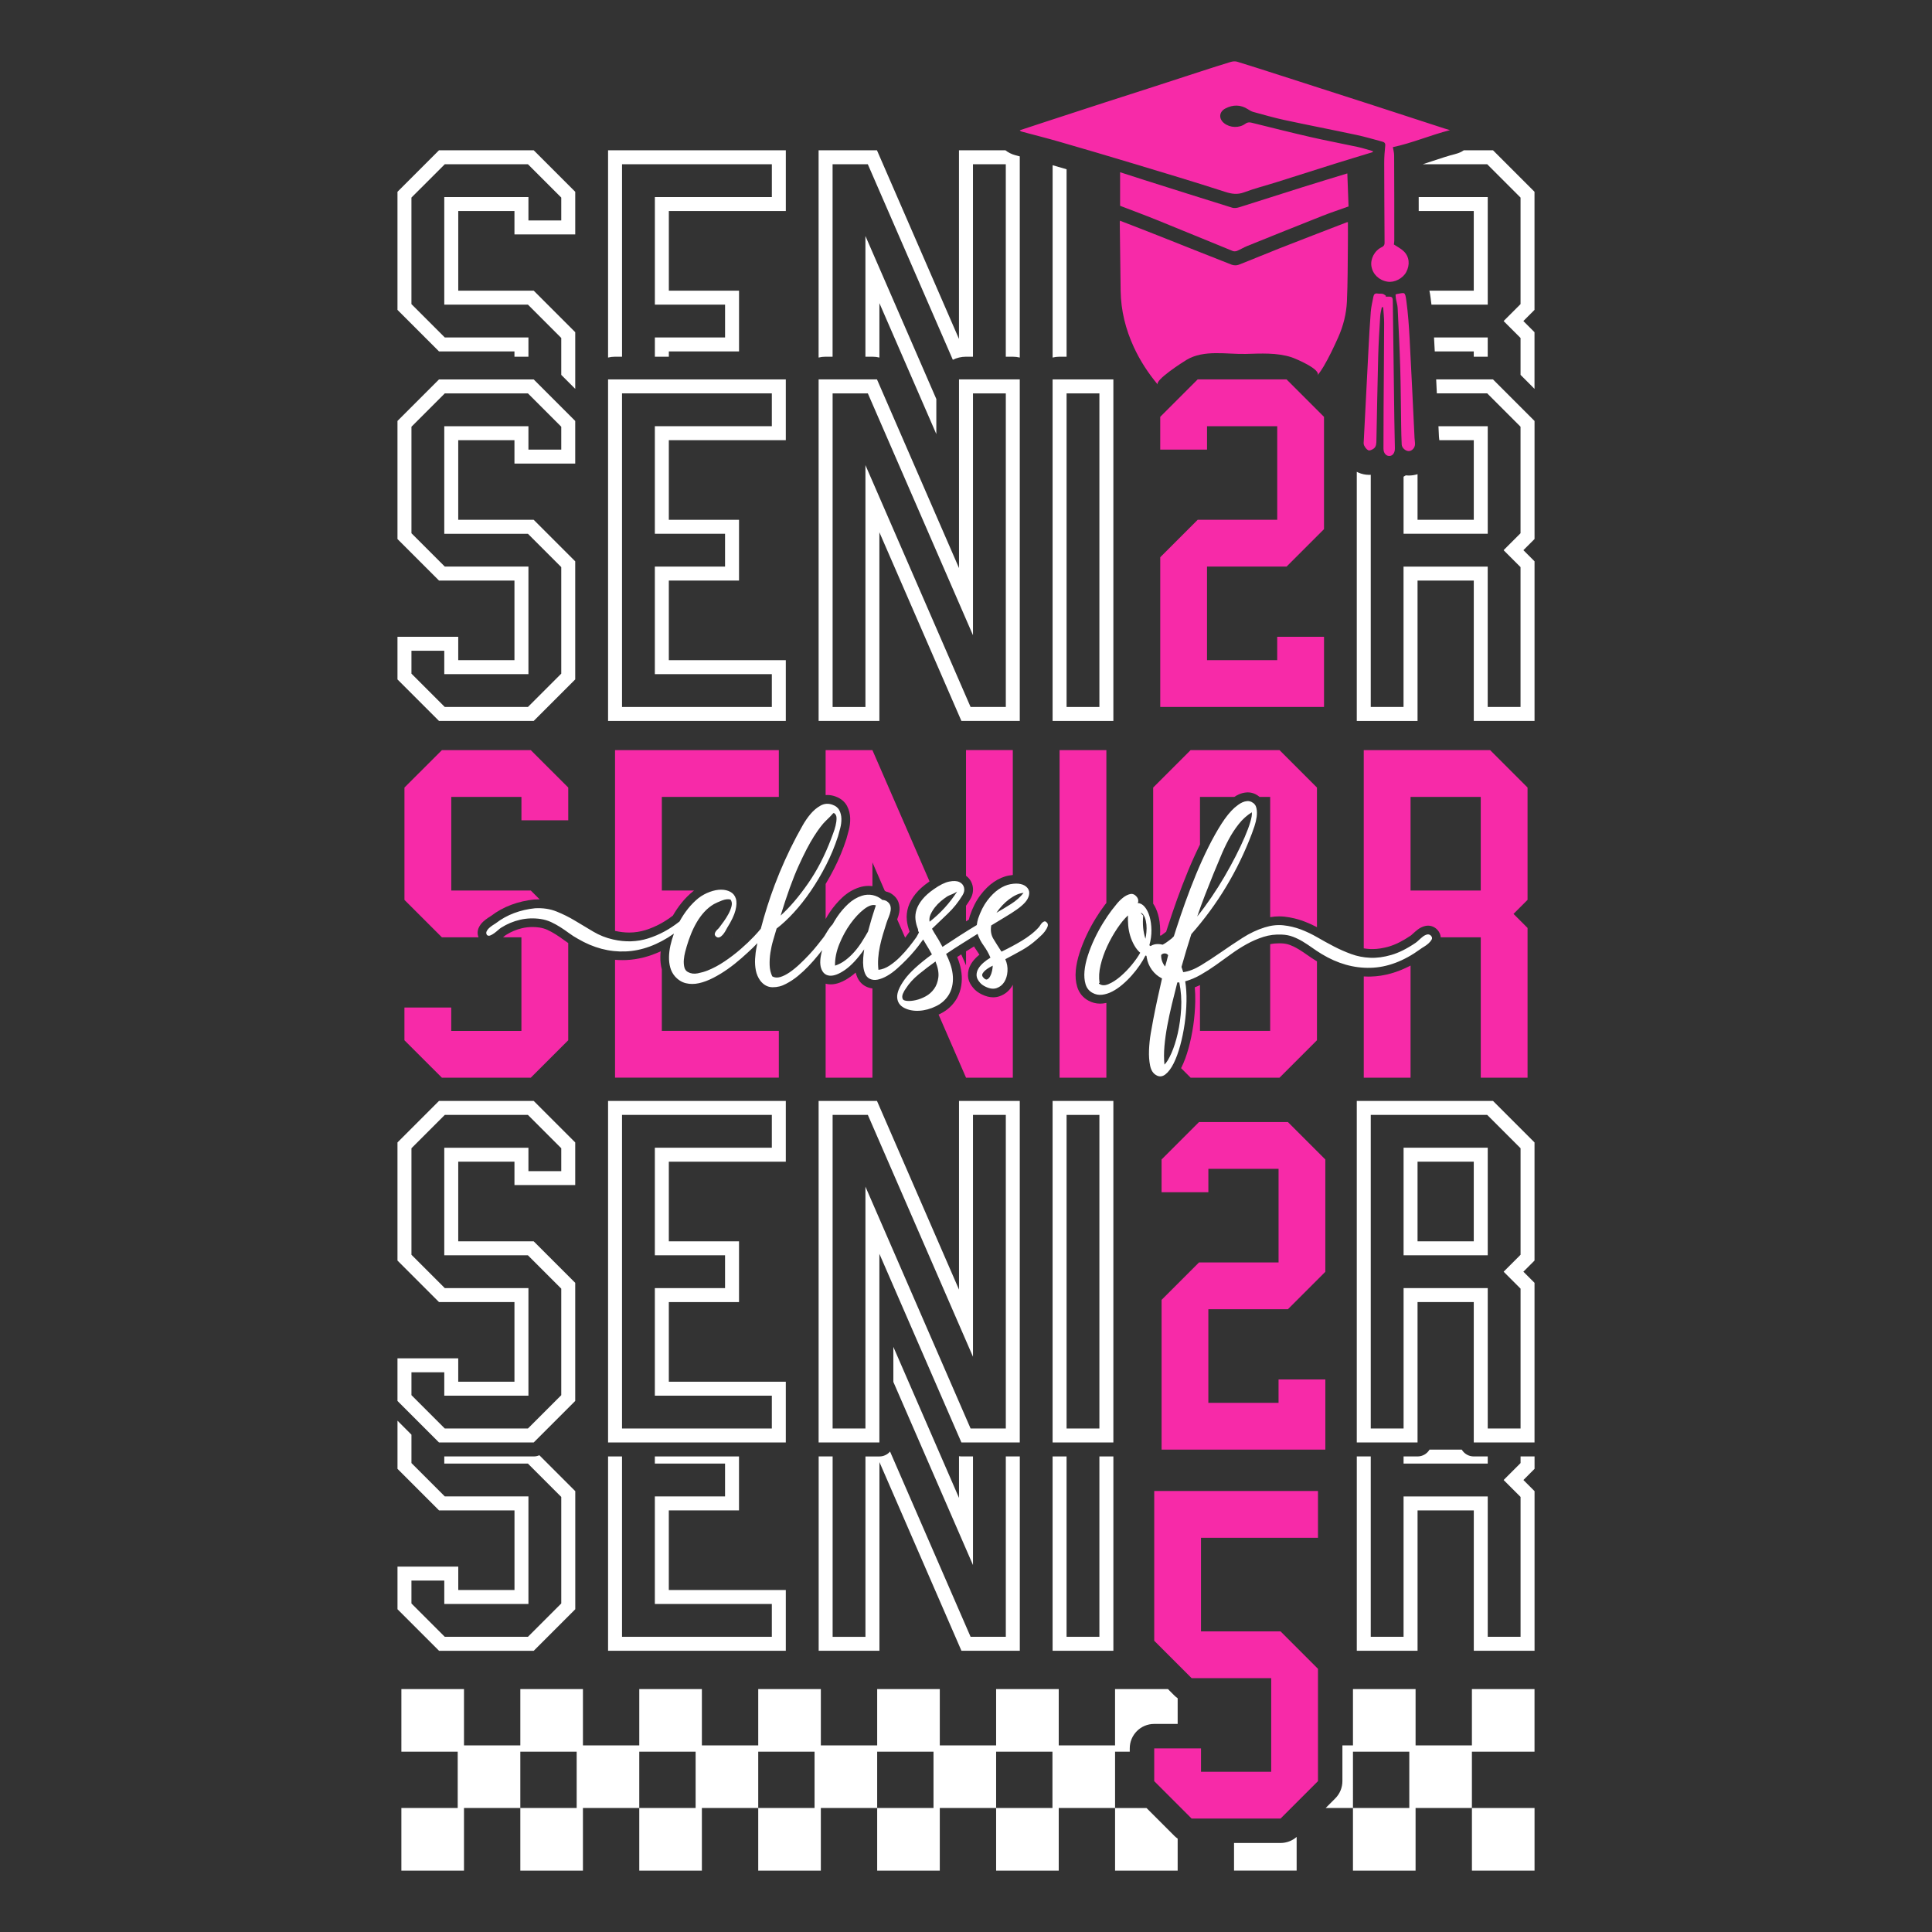<?xml version="1.0" encoding="utf-8"?>
<!-- Generator: Adobe Illustrator 28.2.0, SVG Export Plug-In . SVG Version: 6.00 Build 0)  -->
<svg version="1.1" id="Layer_1" xmlns="http://www.w3.org/2000/svg" xmlns:xlink="http://www.w3.org/1999/xlink" x="0px" y="0px"
	 viewBox="0 0 1200 1200" style="enable-background:new 0 0 1200 1200;" xml:space="preserve">
<rect x="0" y="0" width="1200" height="1200" fill="#333333" stroke="none"/>
<style type="text/css">
	.st0{fill:#F72AA8;}
	.st1{fill:#FFFFFF;}
</style>
<g>
	<g>
		<g>
			<path class="st0" d="M352.95,509.51v-20.34l-23.26-23.25h-55.22l-23.26,23.25v69.76l23.26,23.25h22.74
				c-0.75-1.9-0.73-3.96,0.1-5.86c0.62-1.41,1.55-2.7,2.77-3.84c0.9-0.83,1.89-1.62,2.94-2.31c0.75-0.5,1.37-0.9,1.84-1.19
				c3.87-2.94,8.11-5.29,12.62-6.97c4.53-1.69,9.35-2.81,14.32-3.31c0.08,0,0.15-0.01,0.24-0.01c0.81-0.05,1.62-0.08,2.41-0.08
				c0.26,0,0.51,0,0.76,0.02l-5.52-5.52h-49.4v-58.13h43.59v14.53H352.95z M350.21,583.84c-1.65-1.21-3.36-2.4-5.1-3.5
				c-1.65-1.04-3.36-1.98-5.09-2.78c-1.47-0.68-3.14-1.18-4.98-1.46c-1.43-0.21-2.91-0.31-4.35-0.31c-2.15,0-4.29,0.24-6.38,0.72
				c-3.54,0.81-6.94,2.23-10.11,4.25c-0.04,0.02-0.08,0.04-0.12,0.07c0,0.01-0.29,0.2-1.03,0.83c-0.21,0.18-0.41,0.36-0.62,0.52
				h11.43v58.13h-43.59v-14.53h-29.07v20.34l23.26,23.25h55.22l23.26-23.25v-60.37C352.01,585.14,351.09,584.5,350.21,583.84z"/>
			<path class="st0" d="M454.54,582.17h0.14v-0.21C454.63,582.04,454.59,582.11,454.54,582.17z M483.74,494.98v-29.06H382.01v112.27
				c0.03,0.01,0.07,0.01,0.1,0.02c2.95,0.67,5.87,1.01,8.66,1.01c3.49,0,6.93-0.52,10.23-1.56c5.94-1.88,11.64-4.89,16.94-8.97
				c1.56-2.72,3.31-5.3,5.22-7.7c2.17-2.72,4.66-5.24,7.4-7.47c0.05-0.04,0.11-0.09,0.17-0.13c0.13-0.1,0.25-0.18,0.38-0.27h-20.03
				v-58.13H483.74z M411.07,640.3v-38.19c-0.66-2.5-0.97-5.17-0.91-7.94c0.02-1.08,0.1-2.18,0.21-3.29
				c-7.12,3.31-14.35,5.13-21.57,5.42c-0.75,0.03-1.51,0.04-2.26,0.04c-1.52,0-3.03-0.07-4.53-0.2v73.21h101.73V640.3H411.07z"/>
			<path class="st0" d="M600.01,465.91v78.07c2,1.43,3.36,3.4,4,5.82c0.55,2.08,0.74,5.31-1.5,8.97c-0.79,1.3-1.63,2.58-2.5,3.81
				v9.69c0.59-0.38,1.18-0.74,1.77-1.1c0.16-0.76,0.35-1.49,0.56-2.18c0.01-0.04,0.03-0.1,0.04-0.14c1.72-5.05,3.91-9.36,6.52-12.8
				c2.59-3.43,5.39-6.19,8.31-8.19c3.06-2.09,6.22-3.46,9.4-4.04c0.85-0.16,1.67-0.27,2.46-0.35v-77.58H600.01z M628.47,612.7
				c-1.79,2.85-4.28,4.88-7.43,6.02c-1.32,0.48-2.72,0.73-4.15,0.73c-2.23,0-4.58-0.6-6.98-1.76c-2.18-1.02-3.98-2.35-5.29-3.94
				c-2.17-2.48-3.32-5.12-3.39-7.83c-0.09-2.47,0.53-4.85,1.82-7.05c1.06-1.81,2.52-3.52,4.32-5.09c0.31-0.27,0.64-0.54,0.97-0.8
				c-0.5-0.83-1.03-1.65-1.6-2.44c-0.63-0.88-1.23-1.78-1.77-2.7c-1.55,0.97-3.12,1.94-4.7,2.92c-0.09,0.05-0.16,0.1-0.25,0.15v8.7
				l-2.97-6.83c-0.83,0.54-1.68,1.08-2.52,1.64c0.31,0.78,0.61,1.57,0.89,2.36c0.85,2.43,1.43,4.92,1.75,7.41
				c0.34,2.6,0.3,5.25-0.09,7.86c-0.41,2.75-1.32,5.43-2.7,7.97c-0.02,0.04-0.05,0.09-0.08,0.14c-2.44,4.17-5.95,7.41-10.45,9.6
				c-0.29,0.14-0.59,0.28-0.88,0.4l17.05,39.21h29.06v-57.72C628.88,612,628.69,612.36,628.47,612.7z M541.87,465.91h-29.06v27.93
				c0.36-0.04,0.73-0.05,1.1-0.05c1.64,0,3.3,0.29,4.93,0.88c4.23,1.47,6.33,4.12,7.34,6.08c1.18,2.31,1.82,4.86,1.89,7.57
				c0.05,2.4-0.23,4.83-0.85,7.24c-0.51,2-1.01,3.82-1.47,5.41c-0.02,0.04-0.03,0.1-0.04,0.14c-2.07,6.4-4.67,12.67-7.73,18.64
				c-1.64,3.21-3.36,6.32-5.16,9.31v21.75c0.81-1.46,1.7-2.9,2.61-4.26c2.27-3.36,4.87-6.42,7.73-9.09
				c3.16-2.93,6.68-5.04,10.51-6.28c1.93-0.62,3.88-0.93,5.82-0.93c0.79,0,1.59,0.05,2.39,0.16v-14.76l7.64,17.59
				c0.26,0.16,0.51,0.34,0.76,0.51c0.67,0.15,1.39,0.38,2.13,0.67c0.27,0.11,0.53,0.24,0.78,0.39c2.49,1.5,4.15,3.44,4.93,5.78
				c0.65,1.96,0.78,4.03,0.39,6.16c-0.26,1.4-0.67,2.84-1.25,4.29l4.94,11.38c0.91-1.2,1.75-2.33,2.48-3.37
				c0.05-0.1,0.13-0.23,0.23-0.39c-0.02-0.11-0.04-0.22-0.05-0.34c-0.81-2.18-1.36-4.41-1.6-6.66c-0.31-2.81,0-5.65,0.91-8.46
				c0.88-2.7,2.41-5.41,4.53-8.04c2.03-2.52,4.78-4.99,8.17-7.35c0.16-0.12,0.33-0.23,0.49-0.34L541.87,465.91z M537.55,612.58
				c-2.28-1.23-4.02-3.17-5.09-5.62c-0.4-0.92-0.73-1.89-0.99-2.88c-1.12,0.99-2.22,1.87-3.34,2.66c-4.48,3.14-8.44,4.67-12.12,4.67
				c-0.37,0-0.73-0.02-1.08-0.05c-0.74-0.07-1.44-0.18-2.11-0.38v58.39h29.06v-55.43C540.35,613.75,538.91,613.29,537.55,612.58z"/>
			<path class="st0" d="M670.54,591.8c1.2-3.7,2.68-7.41,4.39-11.03c1.7-3.6,3.59-7.07,5.58-10.3c1.98-3.21,3.9-6.05,5.73-8.44
				c0.01-0.02,0.41-0.52,0.95-1.2v-94.92h-29.07v203.45h29.07v-46.43c-0.72,0.15-1.44,0.27-2.16,0.35c-0.59,0.07-1.16,0.1-1.72,0.1
				c-2.57,0-5.03-0.63-7.31-1.89c-3.38-1.83-5.79-4.79-6.92-8.54c-0.93-3.05-1.23-6.48-0.89-10.19
				C668.5,599.35,669.29,595.65,670.54,591.8z"/>
			<path class="st0" d="M794.74,465.91h-55.23l-23.25,23.25v72.12c1.26,1.84,2.24,4.02,2.97,6.52c0.86,2.94,1.32,6.26,1.38,9.85
				c0.01,1.13-0.02,2.26-0.11,3.38c0.21,0.02,0.42,0.04,0.63,0.07c0.1-0.07,0.2-0.13,0.29-0.21c1.05-0.73,2.02-1.46,2.9-2.17
				c0.39-1.24,0.8-2.54,1.25-3.88c1.65-5.09,3.51-10.54,5.54-16.23c2.06-5.76,4.35-11.7,6.81-17.68c2.36-5.73,4.86-11.23,7.41-16.4
				v-29.56h21.33c0.91-0.61,1.87-1.14,2.82-1.57c1.45-0.65,2.99-1.05,4.59-1.19c0.33-0.03,0.66-0.05,0.98-0.05
				c1.66,0,3.27,0.39,4.78,1.14c0.93,0.47,1.77,1.03,2.49,1.68h6.61v74.69c1.88-0.33,3.73-0.49,5.54-0.49
				c1.12,0,2.24,0.05,3.33,0.17c4.14,0.46,8.21,1.43,12.11,2.9c2.72,1.02,5.43,2.24,8.08,3.63v-86.72L794.74,465.91z M811.83,593.07
				c-1.76-1.27-3.58-2.46-5.42-3.58c-1.66-1-3.43-1.87-5.24-2.56c-1.55-0.6-3.32-0.93-5.24-1c-0.52-0.02-0.99-0.03-1.44-0.03
				c-1.91,0-3.77,0.18-5.56,0.55v53.85h-43.6v-28.46c-1.07,0.52-2.15,1-3.23,1.42c0.25,2.79,0.35,5.75,0.29,8.88
				c-0.1,4.81-0.5,9.75-1.2,14.64c-0.72,4.89-1.69,9.66-2.93,14.16c-1.26,4.62-2.75,8.67-4.45,12.06c-0.08,0.15-0.15,0.29-0.23,0.43
				l5.93,5.93h55.23l23.25-23.25v-48.99C815.85,595.83,813.79,594.47,811.83,593.07z"/>
			<path class="st0" d="M851.42,606.56c-0.5,0.01-0.99,0.02-1.49,0.02c-0.97,0-1.92-0.02-2.87-0.09v62.87h29.06v-69.64
				C867.95,604.04,859.68,606.34,851.42,606.56z M948.78,489.16l-23.25-23.25h-78.48v123.13c1.37,0.23,2.77,0.37,4.19,0.43
				c0.41,0.02,0.82,0.02,1.24,0.02c3.14,0,6.57-0.53,10.17-1.57c4.1-1.19,8.62-3.46,13.47-6.74c0.14-0.1,0.53-0.37,1.36-1.15
				c0.94-0.89,1.91-1.72,2.87-2.49c1.45-1.15,3.04-1.94,4.7-2.35c0.64-0.16,1.29-0.25,1.94-0.25c2.1,0,4.06,0.84,5.64,2.41
				c0.08,0.09,0.15,0.16,0.23,0.25c1.21,1.36,1.89,2.95,2.01,4.58h24.86v87.19h29.06v-93.01l-8.72-8.72l8.72-8.72V489.16z
				 M919.72,553.11h-43.6v-58.13h43.6V553.11z"/>
		</g>
	</g>
	<g>
		<path class="st1" d="M331.49,447.79h-58.82L246.88,422v-26.48h37.74v14.53h34.92V360.6h-46.87l-25.79-25.79v-73.35l25.79-25.79
			h58.82l25.79,25.79v26.48h-37.74V273.4h-34.92v49.46h46.87l25.79,25.79V422L331.49,447.79z M276.27,439.12h51.63l20.71-20.71
			v-66.16l-20.71-20.71h-51.95v-66.81h52.27v14.53h20.39v-14.21l-20.71-20.71h-51.63l-20.71,20.71v66.16l20.71,20.71h51.95v66.81
			h-52.27V404.2h-20.39v14.21L276.27,439.12z"/>
	</g>
	<g>
		<path class="st1" d="M488.08,447.79h-110.4V235.66h110.4v37.74h-72.66v49.46h43.6v37.74h-43.6v49.46h72.66V447.79z M386.35,439.12
			h93.05v-20.39h-72.66v-66.81h43.6v-20.39h-43.6v-66.81h72.66v-20.39h-93.05V439.12z"/>
	</g>
	<g>
		<path class="st1" d="M633.4,447.79h-36.25l-50.95-117.18v117.18h-37.74V235.66h36.25l50.95,117.18V235.66h37.74V447.79z
			 M602.85,439.12h21.88V244.34h-20.39v150.22l-65.31-150.22h-21.88v194.78h20.39V288.9L602.85,439.12z"/>
	</g>
	<g>
		<path class="st1" d="M691.53,447.79h-37.74V235.66h37.74V447.79z M662.47,439.12h20.39V244.34h-20.39V439.12z"/>
	</g>
	<g>
		<path class="st1" d="M893.45,264.73c0.1,2.2,0.21,4.39,0.31,6.59c0.02,0.18,0.04,0.4,0.07,0.62c0.04,0.41,0.11,0.91,0.15,1.46
			h21.41v49.45h-34.93v-28.32c-1.74,0.54-3.58,0.83-5.47,0.83h-0.05c-0.6-0.01-1.19-0.04-1.79-0.1c-0.44,0.3-0.9,0.59-1.37,0.83
			v35.43h52.28v-66.8H893.45z M893.45,264.73c0.1,2.2,0.21,4.39,0.31,6.59c0.02,0.18,0.04,0.4,0.07,0.62
			c0.04,0.41,0.11,0.91,0.15,1.46h21.41v49.45h-34.93v-28.32c-1.74,0.54-3.58,0.83-5.47,0.83h-0.05c-0.6-0.01-1.19-0.04-1.79-0.1
			c-0.44,0.3-0.9,0.59-1.37,0.83v35.43h52.28v-66.8H893.45z M893.45,264.73c0.1,2.2,0.21,4.39,0.31,6.59
			c0.02,0.18,0.04,0.4,0.07,0.62c0.04,0.41,0.11,0.91,0.15,1.46h21.41v49.45h-34.93v-28.32c-1.74,0.54-3.58,0.83-5.47,0.83h-0.05
			c-0.6-0.01-1.19-0.04-1.79-0.1c-0.44,0.3-0.9,0.59-1.37,0.83v35.43h52.28v-66.8H893.45z M953.12,261.46l-25.8-25.8h-35.29
			c0.14,2.91,0.28,5.8,0.42,8.67h31.27l20.71,20.71v66.17l-10.52,10.52l10.52,10.51v86.88h-20.39v-87.19h-52.28v87.19H851.4V294.91
			c-0.33,0.02-0.65,0.03-0.99,0.03c-2.39,0-4.68-0.5-6.82-1.46c-0.29-0.13-0.59-0.27-0.87-0.43v154.75h37.74V360.6h34.93v87.19
			h37.74v-99.14l-6.92-6.92l6.92-6.93V261.46z M893.45,264.73c0.1,2.2,0.21,4.39,0.31,6.59c0.02,0.18,0.04,0.4,0.07,0.62
			c0.04,0.41,0.11,0.91,0.15,1.46h21.41v49.45h-34.93v-28.32c-1.74,0.54-3.58,0.83-5.47,0.83h-0.05c-0.6-0.01-1.19-0.04-1.79-0.1
			c-0.44,0.3-0.9,0.59-1.37,0.83v35.43h52.28v-66.8H893.45z M893.45,264.73c0.1,2.2,0.21,4.39,0.31,6.59
			c0.02,0.18,0.04,0.4,0.07,0.62c0.04,0.41,0.11,0.91,0.15,1.46h21.41v49.45h-34.93v-28.32c-1.74,0.54-3.58,0.83-5.47,0.83h-0.05
			c-0.6-0.01-1.19-0.04-1.79-0.1c-0.44,0.3-0.9,0.59-1.37,0.83v35.43h52.28v-66.8H893.45z M893.45,264.73
			c0.1,2.2,0.21,4.39,0.31,6.59c0.02,0.18,0.04,0.4,0.07,0.62c0.04,0.41,0.11,0.91,0.15,1.46h21.41v49.45h-34.93v-28.32
			c-1.74,0.54-3.58,0.83-5.47,0.83h-0.05c-0.6-0.01-1.19-0.04-1.79-0.1c-0.44,0.3-0.9,0.59-1.37,0.83v35.43h52.28v-66.8H893.45z
			 M893.45,264.73c0.1,2.2,0.21,4.39,0.31,6.59c0.02,0.18,0.04,0.4,0.07,0.62c0.04,0.41,0.11,0.91,0.15,1.46h21.41v49.45h-34.93
			v-28.32c-1.74,0.54-3.58,0.83-5.47,0.83h-0.05c-0.6-0.01-1.19-0.04-1.79-0.1c-0.44,0.3-0.9,0.59-1.37,0.83v35.43h52.28v-66.8
			H893.45z"/>
	</g>
	<path class="st1" d="M331.49,895.94h-58.82l-25.79-25.79v-26.48h37.74v14.53h34.92v-49.46h-46.87l-25.79-25.79v-73.35l25.79-25.79
		h58.82l25.79,25.79v26.48h-37.74v-14.53h-34.92v49.46h46.87l25.79,25.79v73.35L331.49,895.94z M276.27,887.27h51.63l20.71-20.71
		V800.4l-20.71-20.71h-51.95v-66.81h52.27v14.53h20.39V713.2l-20.71-20.71h-51.63l-20.71,20.71v66.16l20.71,20.71h51.95v66.81
		h-52.27v-14.53h-20.39v14.21L276.27,887.27z"/>
	<path class="st1" d="M488.08,895.94h-110.4V683.81h110.4v37.74h-72.66v49.46h43.6v37.74h-43.6v49.46h72.66V895.94z M386.35,887.27
		h93.05v-20.39h-72.66v-66.81h43.6v-20.39h-43.6v-66.81h72.66v-20.39h-93.05V887.27z"/>
	<path class="st1" d="M633.4,895.94h-36.25l-50.95-117.18v117.18h-37.74V683.81h36.25L595.66,801V683.81h37.74V895.94z
		 M602.85,887.27h21.88V692.49h-20.39V842.7l-65.31-150.22h-21.88v194.78h20.39V737.05L602.85,887.27z"/>
	<path class="st1" d="M691.53,895.94h-37.74V683.81h37.74V895.94z M662.47,887.27h20.39V692.49h-20.39V887.27z"/>
	<g>
		<path class="st1" d="M953.12,895.94h-37.74v-87.2h-34.92v87.2h-37.74V683.81h84.61l25.79,25.79v73.35l-6.92,6.92l6.92,6.92V895.94
			z M924.06,887.27h20.39V800.4l-10.52-10.52l10.52-10.52V713.2l-20.71-20.71h-72.34v194.78h20.39v-87.2h52.27V887.27z
			 M924.06,779.68h-52.27v-66.81h52.27V779.68z M880.46,771.01h34.92v-49.46h-34.92V771.01z"/>
	</g>
	<g>
		<polygon class="st1" points="319.54,218.28 319.54,221.56 328.22,221.56 328.22,209.6 276.27,209.6 255.55,188.89 255.55,122.72 
			276.27,102.01 327.9,102.01 348.61,122.72 348.61,136.94 328.22,136.94 328.22,122.41 275.95,122.41 275.95,189.2 327.9,189.2 
			348.61,209.92 348.61,232.85 357.29,241.53 357.29,206.33 331.49,180.53 284.63,180.53 284.63,131.08 319.54,131.08 
			319.54,145.61 357.29,145.61 357.29,119.13 331.49,93.33 272.68,93.33 246.88,119.13 246.88,192.48 272.68,218.28 		"/>
	</g>
	<g>
		<path class="st1" d="M377.68,93.33v128.75c1.39-0.34,2.84-0.52,4.34-0.52h4.34V102.01h93.05v20.4h-72.66v66.8h43.6v20.4h-43.6
			v11.96h8.68v-3.29h43.6v-37.75h-43.6v-49.45h72.66V93.33H377.68z"/>
	</g>
	<g>
		<path class="st1" d="M537.53,221.56h4.34c1.49,0,2.94,0.17,4.34,0.52v-33.8l35.36,81.34v-21.76l-44.04-101.28V221.56z"/>
		<path class="st1" d="M633.4,97.13v124.95c-1.39-0.34-2.84-0.52-4.34-0.52h-4.34V102.01h-20.39v119.55h-4.34
			c-2.93,0-5.7,0.68-8.17,1.91l-52.81-121.46h-21.88v119.55h-4.34c-1.5,0-2.95,0.17-4.34,0.52V93.33h36.24l50.95,117.19V93.33h28.82
			c1.8,1.42,3.86,2.45,6.17,3.07C631.57,96.65,632.49,96.89,633.4,97.13z"/>
	</g>
	<g>
		<path class="st1" d="M653.79,222.08c1.39-0.34,2.84-0.52,4.34-0.52h4.34V105.14c-2.88-0.85-5.77-1.68-8.67-2.52V222.08z"/>
	</g>
	<g>
		<path class="st1" d="M890.7,209.6v0.03c0.16,2.87,0.31,5.76,0.46,8.64h24.22v3.29h8.67V209.6H890.7z M890.7,209.6v0.03
			c0.16,2.87,0.31,5.76,0.46,8.64h24.22v3.29h8.67V209.6H890.7z M890.7,209.6v0.03c0.16,2.87,0.31,5.76,0.46,8.64h24.22v3.29h8.67
			V209.6H890.7z M890.7,209.6v0.03c0.16,2.87,0.31,5.76,0.46,8.64h24.22v3.29h8.67V209.6H890.7z M890.7,209.6v0.03
			c0.16,2.87,0.31,5.76,0.46,8.64h24.22v3.29h8.67V209.6H890.7z M890.7,209.6v0.03c0.16,2.87,0.31,5.76,0.46,8.64h24.22v3.29h8.67
			V209.6H890.7z M890.7,209.6v0.03c0.16,2.87,0.31,5.76,0.46,8.64h24.22v3.29h8.67V209.6H890.7z M953.12,119.13l-25.8-25.8h-18.11
			c-1.43,1-3.06,1.75-4.83,2.2c-4.99,1.29-9.84,2.9-14.96,4.61c-1.89,0.62-3.78,1.25-5.7,1.87h40.01l20.71,20.71v66.17l-10.52,10.52
			l10.52,10.51v22.92l8.67,8.69v-35.2l-6.92-6.92l6.92-6.93V119.13z M890.7,209.6v0.03c0.16,2.87,0.31,5.76,0.46,8.64h24.22v3.29
			h8.67V209.6H890.7z M890.7,209.6v0.03c0.16,2.87,0.31,5.76,0.46,8.64h24.22v3.29h8.67V209.6H890.7z M890.7,209.6v0.03
			c0.16,2.87,0.31,5.76,0.46,8.64h24.22v3.29h8.67V209.6H890.7z M890.7,209.6v0.03c0.16,2.87,0.31,5.76,0.46,8.64h24.22v3.29h8.67
			V209.6H890.7z M890.7,209.6v0.03c0.16,2.87,0.31,5.76,0.46,8.64h24.22v3.29h8.67V209.6H890.7z M890.7,209.6v0.03
			c0.16,2.87,0.31,5.76,0.46,8.64h24.22v3.29h8.67V209.6H890.7z M890.7,209.6v0.03c0.16,2.87,0.31,5.76,0.46,8.64h24.22v3.29h8.67
			V209.6H890.7z"/>
	</g>
	<g>
		<path class="st1" d="M881.18,122.41c0.01,2.91,0.01,5.79,0.01,8.67h34.19v49.45h-27.56c0.35,1.47,0.54,2.92,0.74,4.34
			c0.21,1.45,0.38,2.9,0.54,4.34h34.96v-66.8H881.18z"/>
	</g>
	<g>
		<path class="st1" d="M331.49,904.62h-55.54v4.44h51.95l20.71,20.71v66.17l-20.71,20.71h-51.64l-20.71-20.71v-14.22h20.4v14.54
			h52.27v-66.81h-51.95l-20.71-20.71V891.1l-8.67-8.69v29.92l25.8,25.8h46.87v49.46h-34.92v-14.54h-37.75v26.48l25.8,25.8h58.82
			l25.8-25.8v-73.35l-22.31-22.31C333.9,904.37,332.71,904.62,331.49,904.62z"/>
	</g>
	<g>
		<polygon class="st1" points="415.41,938.13 459.01,938.13 459.01,904.62 406.74,904.62 406.74,909.05 450.34,909.05 
			450.34,929.45 406.74,929.45 406.74,996.26 479.4,996.26 479.4,1016.65 386.35,1016.65 386.35,904.62 377.68,904.62 
			377.68,1025.32 488.08,1025.32 488.08,987.59 415.41,987.59 		"/>
	</g>
	<g>
		<path class="st1" d="M554.88,858.33l49.46,113.75v-67.46h-7.19c-0.5,0-1-0.04-1.49-0.13v25.88l-40.78-93.8V858.33z"/>
		<path class="st1" d="M624.73,904.62v112.03h-21.88l-50.03-115.08c-1.58,1.88-3.96,3.06-6.6,3.06h-8.67v112.03h-20.39V904.62h-8.67
			v120.7h37.74V908.13l50.94,117.19h36.25v-120.7H624.73z"/>
	</g>
	<g>
		<polygon class="st1" points="682.86,1016.65 662.46,1016.65 662.46,904.62 653.79,904.62 653.79,1025.32 691.54,1025.32 
			691.54,904.62 682.86,904.62 		"/>
	</g>
	<g>
		<path class="st1" d="M953.12,904.62h-8.67v4.12l-10.52,10.52l10.52,10.51v86.88h-20.39v-87.19h-52.28v87.19H851.4V904.62h-8.67
			v120.7h37.74v-87.19h34.93v87.19h37.74v-99.14l-6.92-6.92l6.92-6.93V904.62z"/>
	</g>
	<g>
		<path class="st1" d="M915.38,904.62c-3.18,0-5.94-1.7-7.46-4.24h-20.02c-1.51,2.54-4.28,4.24-7.45,4.24h-8.67v4.44h52.28v-4.44
			H915.38z"/>
	</g>
	<g>
		<g>
			<g>
				<path class="st0" d="M716.89,926.08h101.73v29.07h-72.66v58.13h49.41l23.25,23.25v69.76l-23.25,23.25h-55.22l-23.25-23.25
					v-20.35h29.07v14.53h43.6v-58.13h-49.41l-23.25-23.25V926.08z"/>
			</g>
		</g>
	</g>
	<g>
		<g>
			<g>
				<path class="st0" d="M720.65,439.12v-93.01l23.25-23.25h49.41v-58.13h-43.6v14.53h-29.07v-20.35l23.25-23.25h55.22l23.25,23.25
					v69.76l-23.25,23.25h-49.41v58.13h43.6v-14.53h29.07v43.6H720.65z"/>
			</g>
		</g>
	</g>
	<g>
		<g>
			<path class="st0" d="M721.48,900.38v-93.01l23.25-23.25h49.41v-58.13h-43.6v14.53h-29.07v-20.34l23.25-23.25h55.22l23.25,23.25
				v69.76l-23.25,23.25h-49.41v58.13h43.6v-14.53h29.07v43.6H721.48z"/>
		</g>
	</g>
	<g>
		<g>
			<g>
				<path class="st0" d="M837.2,152.03c-0.14,11.72-0.07,23.44-0.6,35.14c-0.35,7.73-2.26,15.29-5.43,22.39
					c-2.73,6.07-5.57,12.13-8.94,17.87c-1.19,2.04-2.54,3.98-3.97,5.87c2.83-3.77-14-10.74-16.16-11.43
					c-9.11-2.91-18.92-2.29-28.34-2.04c-11.73,0.31-25.94-2.82-36.81,3.71c-2.08,1.25-20.04,12.68-17.79,15.38
					c-5.92-7.07-10.98-14.77-14.93-23.34c-5.11-11.1-8-22.72-8.18-34.96c-0.21-14.16-0.36-28.32-0.54-42.47
					c0-0.28,0.05-0.55,0.1-1.08c8.15,3.17,16.08,6.2,23.96,9.33c15.15,6,30.26,12.08,45.45,18c1.28,0.5,3.09,0.54,4.36,0.04
					c8.56-3.32,17-6.92,25.55-10.27c13.79-5.42,27.64-10.71,41.47-16.06c0.18-0.07,0.39-0.07,0.81-0.14
					C837.21,142.72,837.27,147.38,837.2,152.03z"/>
			</g>
			<g>
				<path class="st0" d="M852.67,94.48c-7.9,2.41-15.81,4.78-23.69,7.25c-12.09,3.79-24.15,7.67-36.24,11.47
					c-6.64,2.09-13.42,3.79-19.93,6.23c-4.21,1.58-7.7,1.07-11.89-0.28c-18.94-6.14-38.02-11.83-57.08-17.58
					c-15.26-4.6-30.55-9.11-45.86-13.53c-7.75-2.24-15.58-4.2-23.38-6.3c-0.38-0.1-0.75-0.24-1.19-0.83
					c5.97-1.96,11.94-3.94,17.91-5.89c11.52-3.76,23.04-7.53,34.56-11.27c9.01-2.92,18.04-5.78,27.05-8.7
					c11.14-3.6,22.26-7.24,33.4-10.85c6.03-1.95,12.06-3.92,18.13-5.74c1.25-0.37,2.79-0.49,4.01-0.12
					c9.06,2.78,18.07,5.69,27.09,8.59c19.03,6.11,38.07,12.23,57.09,18.38c14.85,4.8,29.68,9.66,44.53,14.49
					c0.92,0.3,1.85,0.56,3.41,1.03c-12.38,3.19-23.66,8.09-35.45,10.56c0.25,1.55,0.78,3.36,0.79,5.16
					c0.09,17.65,0.09,35.31,0.09,52.97c0,0.88-0.19,1.77-0.26,2.32c2.11,1.42,4.39,2.55,6.13,4.22c3.52,3.39,3.96,8.4,1.55,12.92
					c-2.13,3.99-7.31,6.66-11.59,5.98c-5.27-0.83-9.21-4.58-10.03-9.56c-0.75-4.52,1.88-9.74,6.42-11.88
					c1.94-0.91,1.75-2.24,1.74-3.73c-0.08-16.26-0.21-32.51-0.22-48.77c0-3.53,0.27-7.08,0.64-10.59c0.17-1.65-0.69-2.15-1.88-2.47
					c-5.3-1.42-10.58-3-15.94-4.14c-14.91-3.18-29.89-6.07-44.8-9.28c-6.52-1.41-12.95-3.28-19.4-5.03
					c-1.17-0.32-2.27-1.02-3.32-1.69c-4.55-2.92-9.23-2.87-13.9-0.47c-4.03,2.07-4.35,6.36-0.82,9.18
					c3.62,2.89,9.34,3.12,13.07,0.39c1.24-0.91,2.38-1.1,3.88-0.73c12.3,3.05,24.59,6.15,36.93,8.98c9.7,2.22,19.5,4.04,29.23,6.14
					c3.12,0.67,6.16,1.7,9.23,2.56C852.69,94.08,852.68,94.28,852.67,94.48z"/>
			</g>
			<g>
				<path class="st0" d="M695.71,127.82c0-6.77,0-13.73,0-20.85c5.01,1.61,9.95,3.23,14.91,4.8c18.25,5.78,36.5,11.58,54.78,17.25
					c1.32,0.41,3.03,0.11,4.41-0.32c13.14-4.11,26.25-8.36,39.38-12.49c9.08-2.86,18.2-5.6,27.66-8.5
					c0.26,6.92,0.51,13.78,0.76,20.53c-5.56,1.99-10.97,3.76-16.26,5.85c-15.61,6.17-31.17,12.44-46.73,18.73
					c-2.13,0.86-4.09,2.1-6.21,2.98c-0.79,0.33-1.92,0.43-2.69,0.12c-15.74-6.39-31.43-12.91-47.17-19.28
					C711.07,133.61,703.5,130.82,695.71,127.82z"/>
			</g>
			<g>
				<path class="st0" d="M860.68,184.24c4.35-0.06,4.38-0.06,4.43,3.81c0.32,24.2,0.62,48.4,0.94,72.61
					c0.08,5.93,0.2,11.85,0.34,17.78c0.06,2.67-1.26,4.66-3.28,4.77c-2.15,0.12-3.81-1.72-3.81-4.56
					c-0.02-8.65,0.02-17.3,0.08-25.95c0.11-17.37,0.28-34.74,0.33-52.11c0.01-3.25-0.39-6.5-0.6-9.74
					c-0.28-0.02-0.56-0.04-0.84-0.06c-0.34,1.86-0.89,3.7-1,5.58c-0.5,8.35-1.03,16.71-1.25,25.07c-0.46,17.29-0.73,34.59-1.1,51.89
					c-0.04,1.96,0.02,4.07-1.75,5.35c-0.91,0.66-2.48,1.36-3.28,1c-1.14-0.52-2.08-1.88-2.65-3.1c-0.43-0.93-0.2-2.2-0.15-3.31
					c0.95-18.8,1.91-37.61,2.9-56.41c0.41-7.73,0.8-15.46,1.42-23.17c0.25-3.17,1.03-6.31,1.63-9.44c0.26-1.37,0.98-2.23,2.62-1.93
					c1.02,0.19,2.11-0.03,3.12,0.19c0.7,0.15,1.32,0.73,1.97,1.12C860.72,183.81,860.7,184.03,860.68,184.24z"/>
			</g>
			<g>
				<path class="st0" d="M866.8,182.98c0.34-0.18,0.45-0.28,0.57-0.3c5.23-0.88,5.31-1.85,6.15,4.27c1.07,7.78,1.6,15.66,2.03,23.51
					c1.11,20.53,2.04,41.07,3.05,61.61c0.07,1.32,0.34,2.64,0.29,3.95c-0.08,2.24-1.99,4.16-3.91,4.16c-2-0.01-4.25-1.98-4.36-4.07
					c-0.2-3.9-0.26-7.8-0.33-11.7c-0.2-11.92-0.23-23.85-0.58-35.76c-0.37-12.47-1-24.93-1.61-37.39c-0.09-1.85-0.72-3.68-1.04-5.53
					C866.9,184.79,866.87,183.83,866.8,182.98z"/>
			</g>
		</g>
	</g>
	<g>
		<path class="st1" d="M725.43,1049.11h-32.85v34.99H657.6v-34.99h-38.89v34.99h-34.99v-34.99h-38.89v34.99h-34.99v-34.99h-38.89
			v34.99h-35v-34.99h-38.89v34.99h-34.99v-34.99h-38.89v34.99h-34.99v-34.99h-38.89V1088h34.99v34.99h-34.99v38.89h38.89v-38.89
			h34.99V1088h35v34.99h-35v38.89h38.89v-38.89h34.99V1088h35v34.99h-35v38.89h38.89v-38.89h35V1088h34.99v34.99h-34.99v38.89h38.89
			v-38.89h34.99V1088h34.99v34.99h-34.99v38.89h38.89v-38.89h34.99V1088h34.99v34.99h-34.99v38.89h38.89v-38.89h34.99V1088h9.12
			v-2.06c0-8.38,6.79-15.18,15.18-15.18h14.58v-15.95c-0.74-0.51-1.43-1.08-2.07-1.72L725.43,1049.11z"/>
		<path class="st1" d="M731.47,1161.88v-19.89c-0.74-0.5-1.43-1.07-2.07-1.71l-17.28-17.28h-19.53v38.89H731.47z"/>
		<path class="st1" d="M766.48,1144.72v17.15h38.89v-20.92c-2.77,2.42-6.31,3.76-10,3.76H766.48z"/>
		<path class="st1" d="M953.12,1049.11h-38.89v34.99h-34.99v-34.99h-38.89v34.99h-6.56v22.19c0,4.02-1.59,7.88-4.45,10.74
			l-5.96,5.96h16.97V1088h34.99v34.99h-34.99v38.89h38.89v-38.89h34.99V1088h38.89V1049.11z"/>
		<rect x="914.24" y="1122.99" class="st1" width="38.89" height="38.89"/>
	</g>
	<g>
		<path class="st1" d="M648.49,572.37c-0.45,0.18-0.86,0.45-1.22,0.81c-0.36,0.36-0.7,0.79-1.02,1.29c-0.32,0.5-0.61,0.93-0.88,1.29
			c-1.45,1.63-3.1,3.17-4.95,4.61c-1.85,1.45-3.8,2.78-5.83,4c-2.04,1.22-4.12,2.4-6.24,3.53c-2.13,1.13-4.23,2.19-6.31,3.19
			c-1.9-2.89-3.57-5.54-5.02-7.94c-1.45-2.4-1.9-5.18-1.36-8.34c3.07-1.9,5.95-3.64,8.62-5.22c2.67-1.58,5.07-3.12,7.19-4.61
			c2.12-1.49,3.84-2.96,5.16-4.41c1.31-1.45,2.15-2.99,2.51-4.61c0.36-1.72,0.04-3.19-0.95-4.41c-1-1.22-2.4-2.04-4.21-2.44
			c-1.81-0.41-3.93-0.38-6.38,0.07c-2.44,0.45-4.88,1.52-7.33,3.19c-2.44,1.67-4.8,4-7.06,6.99c-2.26,2.99-4.16,6.74-5.7,11.26
			c-0.36,1.18-0.63,2.49-0.81,3.94c-3.62,2.17-7.19,4.39-10.72,6.65c-3.53,2.26-7.06,4.57-10.58,6.92
			c-0.91-1.72-1.67-3.12-2.31-4.21c-0.63-1.09-1.2-2.01-1.7-2.78c-0.5-0.77-0.93-1.47-1.29-2.1c-0.36-0.63-0.77-1.36-1.22-2.17
			c2.99-2.89,6.24-6.01,9.77-9.36c3.53-3.35,6.6-7.19,9.23-11.53c0.99-1.63,1.29-3.21,0.88-4.75c-0.41-1.54-1.38-2.67-2.92-3.39
			c-1.54-0.72-3.64-0.81-6.31-0.27c-2.67,0.54-5.86,2.13-9.57,4.75c-2.98,2.08-5.34,4.18-7.06,6.31c-1.72,2.13-2.92,4.23-3.6,6.31
			c-0.68,2.08-0.9,4.14-0.68,6.17c0.23,2.04,0.75,4.05,1.56,6.04c0,0.79,0.22,1.46,0.6,2.04c-0.08,0.16-0.18,0.32-0.26,0.47
			c-0.59,1.13-1.02,1.92-1.29,2.37c-1.27,1.81-2.78,3.82-4.55,6.04c-1.76,2.22-3.66,4.34-5.7,6.38c-2.04,2.04-4.19,3.8-6.45,5.29
			c-2.26,1.49-4.57,2.37-6.92,2.65c-0.27-2.35-0.32-4.77-0.14-7.26c0.18-2.49,0.54-5,1.09-7.53c0.54-2.53,1.17-5,1.9-7.4
			c0.72-2.4,1.45-4.73,2.17-6.99c0.36-1.09,0.81-2.28,1.36-3.6c0.54-1.31,0.93-2.58,1.15-3.8c0.22-1.22,0.16-2.37-0.2-3.46
			c-0.36-1.09-1.22-2.04-2.58-2.85c-0.9-0.36-1.67-0.54-2.31-0.54c-1.81-1.54-3.82-2.53-6.04-2.99c-2.22-0.45-4.46-0.32-6.72,0.41
			c-3.08,1-5.9,2.69-8.48,5.09c-2.58,2.4-4.88,5.11-6.92,8.14c-0.99,1.48-1.91,2.99-2.76,4.54c-0.62,0.62-1.21,1.31-1.78,2.11
			c-0.81,1.13-1.56,2.29-2.24,3.46c-0.68,1.18-1.2,1.99-1.56,2.44c-1,1.27-2.26,2.87-3.8,4.82c-1.54,1.95-3.26,3.94-5.16,5.97
			c-1.9,2.04-3.89,4.03-5.97,5.97c-2.08,1.95-4.14,3.62-6.17,5.02c-2.04,1.4-3.98,2.37-5.83,2.92c-1.86,0.54-3.51,0.41-4.95-0.41
			c-1-2.08-1.54-4.39-1.63-6.92c-0.09-2.53,0.07-5.13,0.47-7.8c0.41-2.67,0.99-5.29,1.76-7.87c0.77-2.58,1.47-4.95,2.1-7.12
			c3.44-2.62,6.99-5.92,10.65-9.91c3.66-3.98,7.19-8.46,10.58-13.43c3.39-4.97,6.56-10.33,9.5-16.08c2.94-5.74,5.4-11.69,7.4-17.84
			c0.45-1.54,0.93-3.28,1.42-5.22c0.5-1.94,0.72-3.87,0.68-5.77c-0.05-1.9-0.47-3.64-1.29-5.22c-0.81-1.58-2.26-2.74-4.34-3.46
			c-2.53-0.9-4.95-0.72-7.26,0.54c-2.31,1.27-4.41,3.03-6.31,5.29c-1.9,2.26-3.57,4.7-5.02,7.33c-1.45,2.62-2.67,4.84-3.66,6.65
			c-5.16,9.77-9.68,19.81-13.57,30.12c-3.34,8.86-6.19,17.91-8.6,27.11c-1.05,1.33-2.46,2.92-4.22,4.78
			c-2.4,2.53-5.16,5.16-8.28,7.87c-3.12,2.71-6.47,5.27-10.04,7.67c-3.57,2.4-7.08,4.27-10.52,5.63c-1.81,0.72-3.85,1.31-6.11,1.76
			c-2.26,0.45-4.3,0.18-6.11-0.81c-1.18-0.63-1.92-1.67-2.24-3.12c-0.32-1.45-0.41-2.99-0.27-4.61c0.14-1.63,0.41-3.21,0.81-4.75
			c0.41-1.54,0.75-2.76,1.02-3.66c0.72-2.44,1.58-4.91,2.58-7.4c0.99-2.49,2.17-4.91,3.53-7.26c1.36-2.35,2.92-4.5,4.68-6.44
			c1.76-1.94,3.78-3.6,6.04-4.95c1.36-0.72,3.03-1.47,5.02-2.24c1.99-0.77,3.75-0.97,5.29-0.61c0.81,1.09,1.04,2.42,0.68,4
			c-0.36,1.58-1,3.21-1.9,4.89c-0.91,1.67-1.88,3.24-2.92,4.68c-1.04,1.45-1.88,2.58-2.51,3.39c-0.27,0.45-0.66,0.91-1.15,1.36
			c-0.5,0.45-0.93,0.93-1.29,1.43c-0.36,0.5-0.59,1.02-0.68,1.56c-0.09,0.54,0.14,1.09,0.68,1.63c0.72,0.63,1.45,0.81,2.17,0.54
			c0.72-0.27,1.4-0.77,2.04-1.49c0.63-0.72,1.2-1.51,1.7-2.38c0.5-0.86,0.88-1.56,1.15-2.1c2.62-4.16,4.32-7.73,5.09-10.72
			c0.77-2.99,0.86-5.43,0.27-7.33c-0.59-1.9-1.72-3.3-3.39-4.21c-1.67-0.9-3.6-1.36-5.77-1.36s-4.5,0.45-6.99,1.36
			c-2.49,0.91-4.82,2.17-6.99,3.8c-2.44,1.99-4.64,4.21-6.58,6.65c-1.95,2.44-3.69,5.07-5.22,7.87l-0.14,0.14
			c-6.06,4.79-12.53,8.28-19.4,10.45c-6.88,2.17-14.11,2.4-21.71,0.68c-4.43-0.99-8.55-2.62-12.35-4.88
			c-3.8-2.26-7.58-4.52-11.33-6.78c-3.75-2.26-7.62-4.18-11.6-5.77c-3.98-1.58-8.41-2.24-13.3-1.97c-4.52,0.45-8.84,1.45-12.96,2.99
			c-4.12,1.54-7.94,3.66-11.47,6.38c-0.45,0.27-1.09,0.68-1.9,1.22c-0.81,0.54-1.56,1.13-2.24,1.76c-0.68,0.63-1.18,1.31-1.49,2.04
			c-0.32,0.72-0.25,1.45,0.2,2.17c0.54,0.54,1.22,0.66,2.04,0.34c0.81-0.32,1.65-0.79,2.51-1.42c0.86-0.63,1.67-1.29,2.44-1.97
			c0.77-0.68,1.38-1.15,1.83-1.43c3.71-2.35,7.64-4,11.81-4.95c4.16-0.95,8.41-1.11,12.75-0.47c2.35,0.36,4.5,1,6.45,1.9
			c1.94,0.91,3.84,1.95,5.7,3.12c1.85,1.18,3.66,2.42,5.43,3.73c1.76,1.31,3.64,2.51,5.63,3.6c9.59,5.61,19.42,8.21,29.51,7.8
			c10.09-0.41,20.1-4.09,30.06-11.06c-0.91,2.44-1.63,4.89-2.17,7.33c-0.54,2.44-0.84,4.82-0.88,7.12c-0.05,2.31,0.2,4.48,0.75,6.51
			c0.54,2.04,1.49,3.87,2.85,5.49c1.99,2.26,4.27,3.71,6.85,4.34c2.58,0.63,5.29,0.63,8.14,0c2.85-0.63,5.81-1.74,8.89-3.32
			c3.07-1.58,6.08-3.41,9.02-5.49c2.94-2.08,5.74-4.3,8.41-6.65c2.67-2.35,5.09-4.57,7.26-6.65c0.69-0.69,1.61-1.63,2.73-2.78
			c-0.16,0.77-0.32,1.56-0.49,2.37c-0.5,2.44-0.81,4.91-0.95,7.39c-0.14,2.49,0.02,4.88,0.47,7.19c0.45,2.31,1.36,4.41,2.71,6.31
			c2.08,2.71,4.61,4.09,7.6,4.14c2.99,0.04,5.79-0.66,8.41-2.1c2.62-1.36,5.09-2.99,7.4-4.88c2.31-1.9,4.5-3.94,6.58-6.11
			c2.08-2.17,4.07-4.43,5.97-6.78c0.86-1.07,1.7-2.12,2.53-3.17c-1.31,4.75-1.55,8.46-0.7,11.11c0.95,2.94,2.74,4.52,5.36,4.75
			c2.62,0.22,5.83-0.99,9.63-3.66c3.8-2.67,7.73-6.9,11.81-12.69c-0.27,1.72-0.47,3.53-0.61,5.43c-0.14,1.9-0.11,3.66,0.07,5.29
			c0.18,1.63,0.56,3.12,1.15,4.48c0.59,1.36,1.47,2.35,2.65,2.99c1.54,0.81,3.26,1.02,5.16,0.61c1.9-0.41,3.87-1.2,5.9-2.37
			c2.04-1.17,4.07-2.67,6.11-4.48c2.04-1.81,3.98-3.66,5.83-5.56c1.85-1.9,3.57-3.8,5.16-5.7c1.58-1.9,2.87-3.57,3.87-5.02
			c0.28-0.42,0.73-1.03,1.34-1.8c0.54,0.96,1.1,1.93,1.71,2.89c1.31,2.08,2.55,4.21,3.73,6.38c-8.14,5.97-13.82,11.19-17.03,15.67
			c-3.21,4.48-4.73,8.16-4.55,11.06c0.18,2.89,1.61,5.04,4.27,6.45c2.67,1.4,5.77,2.01,9.29,1.83c3.53-0.18,7.06-1.13,10.58-2.85
			c3.53-1.72,6.24-4.21,8.14-7.46c1.09-1.99,1.78-4.05,2.1-6.17c0.32-2.13,0.34-4.25,0.07-6.38c-0.27-2.12-0.77-4.23-1.49-6.31
			c-0.73-2.08-1.58-4.12-2.58-6.11c3.17-2.17,6.4-4.27,9.7-6.31c3.3-2.04,6.58-4.09,9.84-6.17c0.9,2.63,2.19,5.09,3.87,7.39
			c1.67,2.31,3.05,4.77,4.14,7.4c-1.54,0.91-2.99,1.95-4.34,3.12c-1.36,1.18-2.42,2.42-3.19,3.73c-0.77,1.31-1.13,2.69-1.09,4.14
			c0.04,1.45,0.75,2.94,2.1,4.48c0.81,0.99,1.99,1.85,3.53,2.58c2.62,1.27,4.93,1.54,6.92,0.81c1.99-0.72,3.55-1.99,4.68-3.8
			c1.13-1.81,1.79-4,1.97-6.58c0.18-2.58-0.27-5.09-1.36-7.53c3.44-1.81,6.85-3.66,10.24-5.56c3.39-1.9,6.53-4.16,9.43-6.78
			c0.45-0.45,1.17-1.11,2.17-1.97c0.99-0.86,1.9-1.83,2.71-2.92c0.81-1.09,1.4-2.15,1.76-3.19c0.36-1.04,0.09-1.92-0.81-2.65
			C649.44,572.28,648.95,572.19,648.49,572.37z M622.51,562.4c1.31-1.4,2.71-2.67,4.21-3.8c1.49-1.13,3.01-2.06,4.55-2.78
			c1.54-0.72,3.03-1.13,4.48-1.22c-2.08,2.63-4.66,4.91-7.73,6.85c-3.08,1.95-6.11,3.78-9.09,5.49
			C620,565.31,621.2,563.8,622.51,562.4z M495.98,537.9c3.53-7.78,6.72-13.91,9.57-18.39c2.85-4.48,5.31-7.71,7.4-9.7
			c2.08-1.99,3.62-3.57,4.61-4.75h0.54c0.99,0.63,1.49,1.68,1.49,3.12c0,1.45-0.2,3.01-0.61,4.68c-0.41,1.67-0.91,3.26-1.49,4.75
			c-0.59,1.49-1.02,2.65-1.29,3.46c-3.89,10.31-8.66,19.54-14.32,27.68c-5.65,8.14-11.33,14.79-17.03,19.95
			C488.75,555.95,492.46,545.69,495.98,537.9z M543,565.45c-0.5,1.54-1.02,3.19-1.56,4.95c-0.54,1.76-1.02,3.44-1.42,5.02
			c-0.41,1.58-0.7,2.65-0.88,3.19c-1.18,2.08-2.47,4.23-3.87,6.44c-1.4,2.22-2.96,4.3-4.68,6.24c-1.72,1.95-3.57,3.66-5.56,5.16
			c-1.99,1.49-4.12,2.6-6.38,3.33c-0.09-4.34,0.81-8.84,2.71-13.5c1.9-4.66,4.21-8.86,6.92-12.62c2.71-3.75,5.52-6.74,8.41-8.96
			c2.89-2.22,5.34-3.01,7.33-2.37C543.83,562.87,543.49,563.91,543,565.45z M577.39,572.51c-0.27-1.54-0.07-3.05,0.61-4.55
			c0.68-1.49,1.56-2.94,2.65-4.34c1.09-1.4,2.33-2.69,3.73-3.87c1.4-1.17,2.74-2.17,4-2.99c0.63-0.36,1.58-0.79,2.85-1.29
			c1.27-0.5,2.35-1.06,3.26-1.7C589.88,560.93,584.18,567.17,577.39,572.51z M582.82,607.11c-0.36,2.8-1.24,5.18-2.65,7.12
			c-1.4,1.94-3.14,3.48-5.22,4.61c-2.08,1.13-4.14,1.92-6.17,2.37c-2.04,0.45-3.82,0.61-5.36,0.47c-1.54-0.14-2.44-0.52-2.71-1.15
			c-0.45-1-0.41-2.13,0.14-3.39c0.54-1.27,1.13-2.31,1.76-3.12c1.99-3.17,4.7-6.15,8.14-8.96c3.44-2.8,6.87-5.43,10.31-7.87
			C582.59,601,583.18,604.3,582.82,607.11z M616.2,602.97c-0.27,1.31-0.68,2.47-1.22,3.46c-0.54,0.99-1.18,1.63-1.9,1.9
			c-0.72,0.27-1.58-0.23-2.58-1.49c-0.54-0.73-0.61-1.45-0.2-2.17c0.41-0.72,0.99-1.4,1.76-2.04c0.77-0.63,1.58-1.2,2.44-1.7
			c0.86-0.5,1.56-0.88,2.1-1.15C616.61,600.59,616.47,601.66,616.2,602.97z"/>
		<path class="st1" d="M888.8,581.19c-0.73-0.72-1.54-0.97-2.44-0.75c-0.91,0.23-1.79,0.68-2.65,1.36c-0.86,0.68-1.7,1.4-2.51,2.17
			c-0.81,0.77-1.49,1.34-2.04,1.7c-5.34,3.62-10.34,6.11-14.99,7.46c-4.66,1.36-9.05,1.95-13.16,1.76
			c-4.12-0.18-8.03-0.95-11.74-2.31c-3.71-1.36-7.31-2.94-10.79-4.75c-3.48-1.81-6.9-3.69-10.24-5.63
			c-3.35-1.94-6.76-3.57-10.24-4.89c-3.48-1.31-7.08-2.17-10.79-2.58c-3.71-0.41-7.6,0.02-11.67,1.29
			c-4.7,1.45-9.34,3.64-13.91,6.58c-4.57,2.94-9,5.9-13.3,8.89c-4.3,2.98-8.41,5.68-12.35,8.07c-3.94,2.4-7.62,3.82-11.06,4.27
			c-0.18-0.54-0.36-1.09-0.54-1.63c-0.18-0.54-0.36-1.09-0.54-1.63c1.9-6.78,3.94-13.57,6.11-20.35
			c16.28-18.45,28.81-39.26,37.59-62.42c0.45-1.18,0.99-2.71,1.63-4.61c0.63-1.9,1.09-3.82,1.36-5.77c0.27-1.94,0.23-3.78-0.14-5.49
			c-0.36-1.72-1.36-2.99-2.99-3.8c-0.91-0.45-1.86-0.63-2.85-0.54c-1,0.09-1.95,0.34-2.85,0.75c-0.91,0.41-1.79,0.93-2.65,1.56
			c-0.86,0.63-1.61,1.22-2.24,1.76c-2.71,2.44-5.43,5.79-8.14,10.04c-2.71,4.25-5.41,9.05-8.07,14.38
			c-2.67,5.34-5.22,10.97-7.67,16.89c-2.44,5.93-4.68,11.74-6.72,17.44c-2.04,5.7-3.87,11.06-5.49,16.08
			c-0.58,1.79-1.12,3.48-1.62,5.07c-0.49,0.55-0.9,0.97-1.23,1.24c-1,0.81-2.1,1.65-3.32,2.51c-0.81,0.57-1.62,1.04-2.42,1.47
			c-0.05-0.01-0.1-0.03-0.16-0.05c-1.85-0.45-3.57-0.48-5.16-0.07c-0.81,0.21-1.53,0.54-2.18,0.98c-0.25-0.15-0.5-0.31-0.74-0.51
			c0.9-3.17,1.33-6.31,1.29-9.43c-0.05-3.12-0.43-5.92-1.15-8.41c-0.73-2.49-1.74-4.5-3.05-6.04c-1.31-1.54-2.74-2.31-4.27-2.31
			c0.54-1.27,0.36-2.53-0.54-3.8c-1.27-1.54-2.65-2.15-4.14-1.83c-1.49,0.32-2.99,1.06-4.48,2.24c-1.49,1.18-2.85,2.53-4.07,4.07
			c-1.22,1.54-2.19,2.76-2.92,3.66c-1.72,2.26-3.53,4.93-5.43,8.01c-1.9,3.08-3.66,6.33-5.29,9.77c-1.63,3.44-3.01,6.9-4.14,10.38
			c-1.13,3.48-1.83,6.74-2.1,9.77c-0.27,3.03-0.04,5.74,0.68,8.14c0.72,2.4,2.17,4.18,4.34,5.36c1.81,0.99,3.75,1.38,5.83,1.15
			c2.08-0.23,4.18-0.88,6.31-1.97c2.12-1.09,4.23-2.51,6.31-4.28c2.08-1.76,4.02-3.66,5.83-5.7c1.81-2.04,3.46-4.14,4.95-6.31
			c1.49-2.17,2.69-4.21,3.6-6.11c0.22,0.08,0.44,0.13,0.66,0.2c0.04,0.33,0.08,0.67,0.15,1.02c0.45,2.81,1.52,5.36,3.19,7.67
			c1.68,2.31,3.78,4.09,6.31,5.36c-0.99,4.34-1.94,8.59-2.85,12.75c-0.9,4.16-1.76,8.37-2.58,12.62c-0.45,2.26-0.97,5.13-1.56,8.62
			c-0.59,3.48-0.95,6.99-1.09,10.52c-0.14,3.53,0.09,6.74,0.68,9.63c0.59,2.9,1.88,4.89,3.87,5.97c1.9,1.09,3.78,0.9,5.63-0.54
			c1.86-1.45,3.55-3.71,5.09-6.78c1.54-3.08,2.9-6.76,4.07-11.06c1.17-4.3,2.1-8.8,2.78-13.5c0.68-4.71,1.06-9.36,1.15-13.98
			c0.09-4.61-0.18-8.78-0.81-12.48c3.26-0.91,6.47-2.26,9.63-4.07c3.17-1.81,6.31-3.82,9.43-6.04c3.12-2.22,6.26-4.48,9.43-6.78
			c3.17-2.31,6.42-4.39,9.77-6.24c3.35-1.85,6.81-3.35,10.38-4.48c3.57-1.13,7.35-1.61,11.33-1.42c2.53,0.09,4.86,0.54,6.99,1.36
			c2.12,0.81,4.16,1.81,6.11,2.99c1.94,1.18,3.87,2.44,5.77,3.8c1.9,1.36,3.89,2.67,5.97,3.94c9.86,5.97,19.97,8.82,30.33,8.55
			c10.36-0.27,20.69-4.16,31.01-11.67c0.45-0.36,1.17-0.83,2.17-1.42c0.99-0.59,1.92-1.27,2.78-2.04c0.86-0.77,1.51-1.56,1.97-2.37
			C889.66,582.82,889.52,582,888.8,581.19z M748.5,555.82c1.72-4.43,3.48-8.86,5.29-13.3c1.36-3.17,2.78-6.58,4.27-10.24
			c1.49-3.66,3.17-7.24,5.02-10.72c1.85-3.48,3.96-6.72,6.31-9.7c2.35-2.99,5.07-5.43,8.14-7.33c0.18,1.36-0.14,3.39-0.95,6.11
			c-0.81,2.71-1.99,5.86-3.53,9.43c-1.54,3.57-3.37,7.44-5.49,11.6c-2.13,4.16-4.46,8.41-6.99,12.76
			c-2.53,4.34-5.25,8.64-8.14,12.89c-2.9,4.25-5.83,8.23-8.82,11.94C745.15,564.73,746.78,560.25,748.5,555.82z M703.11,599.1
			c-2.22,2.71-4.59,5.16-7.12,7.33c-2.53,2.17-5.02,3.78-7.46,4.82c-2.44,1.04-4.43,0.93-5.97-0.34v-0.27
			c0.09,0,0.22-0.09,0.41-0.27c-0.54-3.26-0.34-6.87,0.61-10.86c0.95-3.98,2.33-7.91,4.14-11.8c1.81-3.89,3.87-7.55,6.17-10.99
			c2.31-3.44,4.55-6.15,6.72-8.14c-0.09,1.9-0.05,3.96,0.14,6.17c0.18,2.22,0.59,4.36,1.22,6.44c0.63,2.08,1.47,4.05,2.51,5.9
			c1.04,1.86,2.28,3.42,3.73,4.68C707.02,593.94,705.32,596.39,703.11,599.1z M712.06,578.95c-0.14,1.58-0.34,2.96-0.61,4.14
			c-1.45-4.52-1.9-9.32-1.36-14.38c-0.27-0.27-0.54-0.54-0.81-0.81c-0.27-0.27-0.5-0.59-0.68-0.95h0.27
			c0.99,0.63,1.74,1.63,2.24,2.99c0.5,1.36,0.81,2.81,0.95,4.34C712.2,575.81,712.2,577.37,712.06,578.95z M721.22,593.13
			c0.63-0.63,1.36-0.95,2.17-0.95c0.91,0,1.63,0.36,2.17,1.09c-0.27,1.18-0.56,2.35-0.88,3.53c-0.32,1.18-0.66,2.35-1.02,3.53
			C721.95,598.15,721.13,595.76,721.22,593.13z M733.64,626.44c-0.32,5.47-1.02,10.58-2.1,15.33c-1.09,4.75-2.4,8.86-3.94,12.35
			c-1.54,3.48-2.99,5.86-4.34,7.12c-0.36-3.62-0.36-7.46,0-11.53c0.36-4.07,0.95-8.28,1.76-12.62c0.81-4.34,1.76-8.77,2.85-13.3
			c1.09-4.52,2.22-9.05,3.39-13.57h1.22C733.57,615.56,733.95,620.97,733.64,626.44z"/>
	</g>
</g>
</svg>
